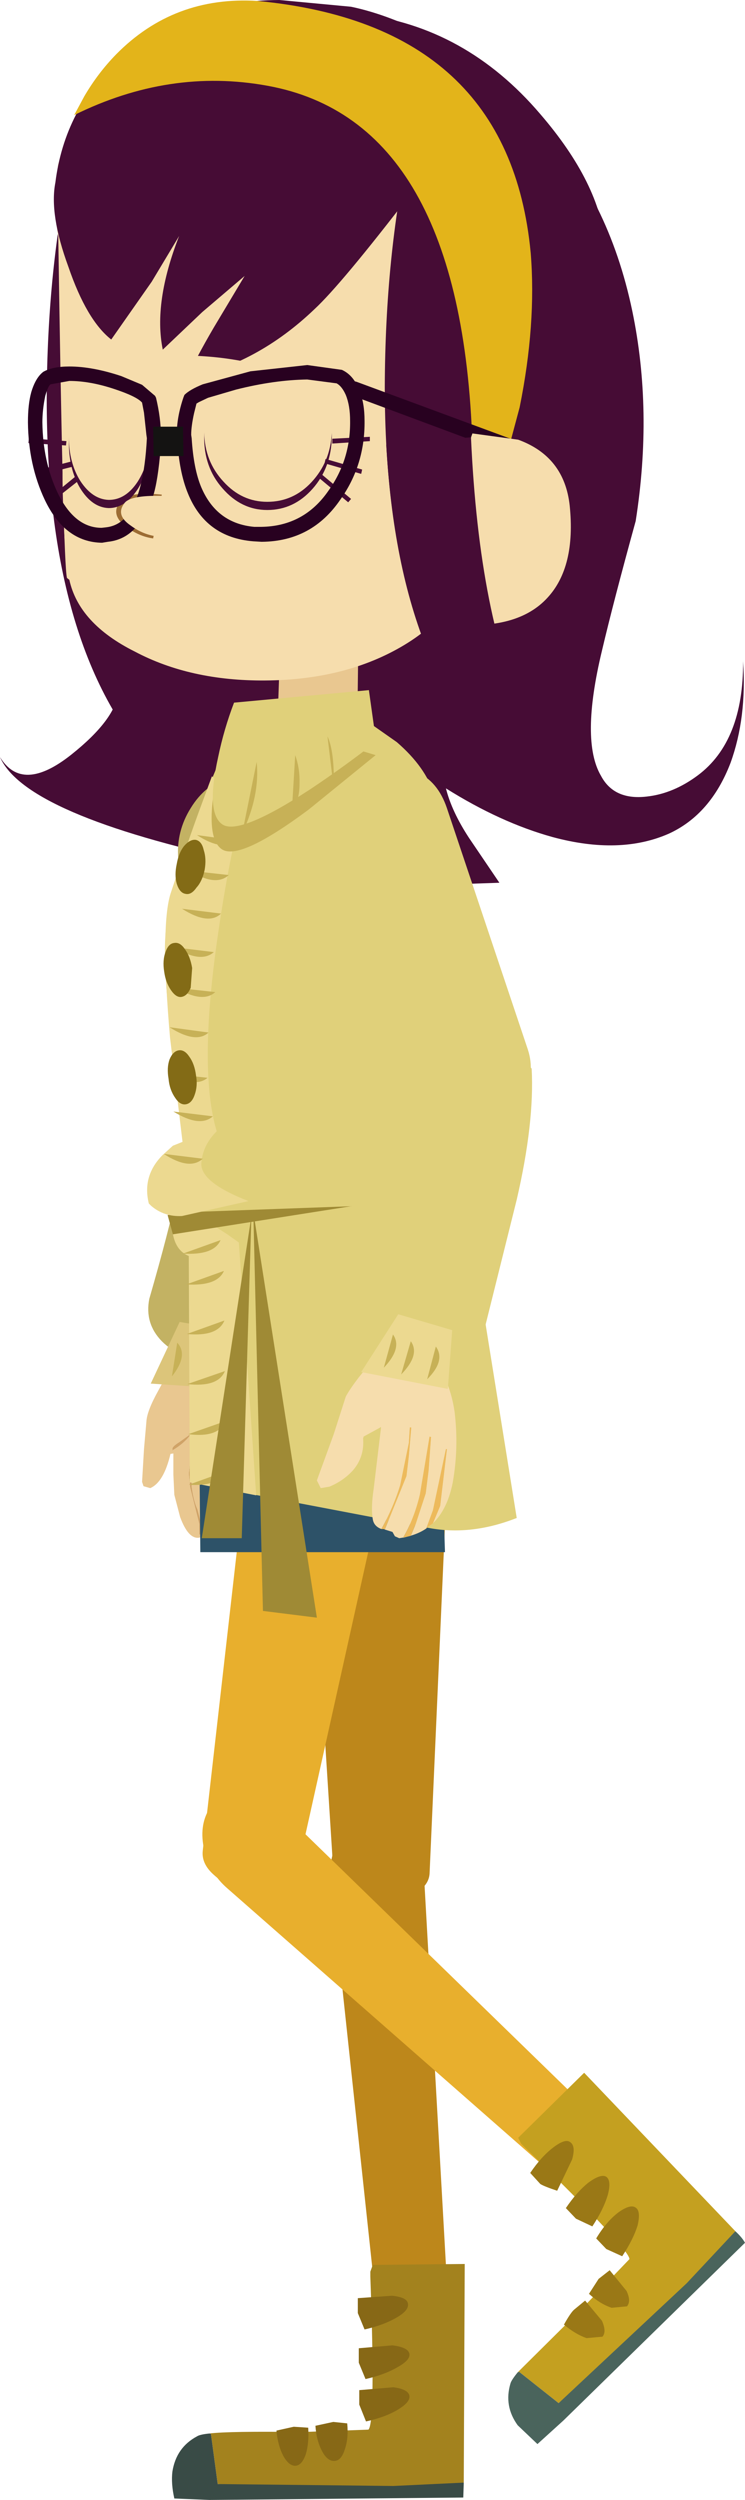 <?xml version="1.0" encoding="UTF-8" standalone="no"?>
<svg xmlns:xlink="http://www.w3.org/1999/xlink" height="259.55px" width="77.35px" xmlns="http://www.w3.org/2000/svg">
  <g transform="matrix(1.0, 0.0, 0.0, 1.0, -7.25, 48.95)">
    <path d="M41.6 146.3 L46.9 195.8 Q47.1 197.6 48.95 198.3 L50.65 198.55 Q52.15 198.45 53.1 197.4 54.1 196.4 54.05 195.1 L51.15 143.6 Q51.1 141.1 49.45 139.7 47.85 138.35 45.85 139.0 43.85 139.6 42.55 141.8 41.3 143.95 41.6 146.3" fill="#bd871b" fill-rule="evenodd" stroke="none"/>
    <path d="M38.6 203.55 Q31.05 203.45 29.0 203.7 L29.15 203.75 29.85 208.95 47.9 209.85 55.4 208.8 55.5 186.1 45.95 186.2 45.7 186.9 45.7 187.4 Q46.25 202.6 45.5 203.3 L38.6 203.55" fill="#a3821e" fill-rule="evenodd" stroke="none"/>
    <path d="M25.35 210.45 L29.0 210.6 55.35 210.35 55.4 208.8 48.1 209.15 29.85 208.95 29.15 203.75 29.0 203.7 Q28.0 203.8 27.7 204.0 25.55 205.15 25.15 207.65 25.0 208.9 25.35 210.45" fill="#394b46" fill-rule="evenodd" stroke="none"/>
    <path d="M49.6 190.2 Q49.5 189.55 47.95 189.4 L44.4 189.65 44.4 191.2 45.1 192.9 Q47.1 192.45 48.45 191.65 49.75 190.9 49.6 190.2" fill="#876816" fill-rule="evenodd" stroke="none"/>
    <path d="M44.5 194.85 L44.5 196.35 45.2 198.05 Q47.2 197.6 48.55 196.8 49.9 196.05 49.75 195.4 49.6 194.75 48.0 194.55 L44.5 194.85" fill="#876816" fill-rule="evenodd" stroke="none"/>
    <path d="M49.75 199.75 Q49.6 199.1 48.1 198.9 L44.55 199.2 44.55 200.7 45.25 202.45 Q47.3 202.0 48.6 201.2 49.9 200.4 49.75 199.75" fill="#876816" fill-rule="evenodd" stroke="none"/>
    <path d="M43.3 202.65 L41.85 202.5 40.0 202.9 Q40.1 204.45 40.7 205.55 41.25 206.6 42.0 206.55 42.7 206.5 43.05 205.35 43.45 204.2 43.3 202.65" fill="#876816" fill-rule="evenodd" stroke="none"/>
    <path d="M39.25 203.1 L37.75 203.0 35.95 203.4 Q36.1 204.95 36.65 206.0 37.25 207.1 37.95 207.05 38.6 207.0 39.0 205.85 39.35 204.7 39.25 203.1" fill="#876816" fill-rule="evenodd" stroke="none"/>
    <path d="M51.85 145.6 L53.95 98.15 Q54.1 95.1 51.85 92.85 49.6 90.55 46.3 90.55 43.05 90.5 40.85 92.75 38.7 94.95 38.85 98.0 L41.85 145.2 Q41.9 146.5 43.4 147.45 44.9 148.4 46.9 148.4 48.85 148.5 50.3 147.65 51.75 146.85 51.85 145.6" fill="#bd871b" fill-rule="evenodd" stroke="none"/>
    <path d="M29.15 110.3 L28.8 110.45 28.75 110.5 28.75 110.45 27.9 110.7 Q26.8 110.85 25.95 108.55 L25.35 106.25 25.25 104.15 25.25 101.95 24.95 102.0 Q24.25 104.95 22.85 105.55 L22.15 105.35 22.0 104.9 22.2 101.5 22.45 98.65 Q22.5 97.55 23.7 95.4 L25.1 92.8 30.45 92.05 Q32.75 94.85 31.9 102.2 L32.0 102.15 31.95 103.15 32.05 105.0 31.7 107.05 31.7 107.2 31.8 107.55 31.65 107.65 31.55 107.6 30.95 108.7 30.7 109.05 30.95 107.6 30.3 105.1 30.05 102.4 Q29.7 103.45 30.25 106.1 30.65 108.15 30.4 109.4 L29.2 110.3 29.4 109.35 29.25 108.2 28.45 104.3 Q28.25 103.05 28.4 102.2 L28.2 103.55 28.35 104.8 29.0 107.55 29.0 109.3 28.85 110.4 29.15 110.3 M27.15 102.2 L27.05 102.25 26.85 104.05 27.0 105.5 27.5 107.5 27.95 109.3 27.95 110.35 28.05 110.4 28.2 109.85 28.2 109.5 27.75 107.75 Q27.35 106.9 27.15 105.4 L27.2 104.0 27.15 102.2 M28.05 95.45 L27.95 95.45 Q28.35 96.45 27.6 98.4 L26.95 100.0 25.9 100.75 Q25.1 101.25 25.15 101.5 25.2 101.85 25.2 101.6 27.1 100.5 27.8 98.6 28.35 97.0 28.05 95.45" fill="#e9c790" fill-rule="evenodd" stroke="none"/>
    <path d="M30.7 109.05 L30.4 109.35 30.35 109.4 30.4 109.4 Q30.65 108.15 30.25 106.1 29.7 103.45 30.05 102.4 L30.3 105.1 30.95 107.6 30.7 109.05 M29.2 110.3 L29.15 110.3 28.85 110.4 29.0 109.3 29.0 107.55 28.35 104.8 28.2 103.55 28.4 102.2 Q28.25 103.05 28.45 104.3 L29.25 108.2 29.4 109.35 29.2 110.3 M28.05 95.45 Q28.35 97.0 27.8 98.6 27.1 100.5 25.2 101.6 25.2 101.85 25.15 101.5 25.1 101.25 25.9 100.75 L26.95 100.0 27.6 98.4 Q28.35 96.45 27.95 95.45 L28.05 95.45 M27.15 102.2 L27.2 104.0 27.15 105.4 Q27.35 106.9 27.75 107.75 L28.2 109.5 28.2 109.85 28.05 110.4 27.95 110.35 27.95 109.3 27.5 107.5 27.0 105.5 26.85 104.05 27.05 102.25 27.15 102.2" fill="#d0a367" fill-rule="evenodd" stroke="none"/>
    <path d="M26.9 63.0 Q26.95 68.4 25.65 74.7 24.8 78.8 22.75 85.9 22.25 88.45 24.05 90.3 25.9 92.15 28.7 92.15 31.4 92.05 33.45 90.35 L35.0 88.5 36.6 75.0 Q37.45 66.8 36.4 61.3 34.85 59.7 32.75 59.35 30.4 58.8 28.65 59.9 27.0 60.95 26.9 63.0" fill="#c3b263" fill-rule="evenodd" stroke="none"/>
    <path d="M25.9 88.3 L22.9 94.7 31.95 95.3 31.65 89.25 25.9 88.3" fill="#dcc57a" fill-rule="evenodd" stroke="none"/>
    <path d="M25.65 90.45 L25.1 93.95 Q26.85 91.75 25.65 90.45" fill="#c7b157" fill-rule="evenodd" stroke="none"/>
    <path d="M27.5 90.9 L27.0 94.4 Q28.7 92.2 27.5 90.9" fill="#c7b157" fill-rule="evenodd" stroke="none"/>
    <path d="M30.25 91.1 L29.75 94.6 Q31.45 92.4 30.25 91.1" fill="#c7b157" fill-rule="evenodd" stroke="none"/>
    <path d="M30.85 147.1 L68.15 179.85 Q69.5 181.0 71.3 180.35 L72.8 179.35 Q73.8 178.3 73.8 176.85 73.9 175.45 72.95 174.55 L36.05 138.65 Q34.3 136.85 32.1 136.95 30.0 137.0 28.95 138.9 27.9 140.65 28.45 143.1 29.0 145.5 30.85 147.1" fill="#e8af2d" fill-rule="evenodd" stroke="none"/>
    <path d="M38.1 145.4 L48.4 99.05 Q49.1 96.0 47.35 93.45 45.5 90.8 42.25 90.2 39.05 89.6 36.5 91.35 33.95 93.2 33.65 96.2 L28.3 143.2 Q28.15 144.55 29.45 145.7 30.75 146.9 32.75 147.3 L36.2 147.1 Q37.75 146.6 38.1 145.4" fill="#e8af2d" fill-rule="evenodd" stroke="none"/>
    <path d="M20.25 -31.3 Q19.6 -31.95 17.2 -25.65 15.1 -20.15 14.55 -17.65 13.4 -12.65 14.1 -6.75 14.65 -3.35 16.4 3.7 L18.65 13.3 Q19.9 19.0 19.55 22.8 19.3 25.7 14.65 29.4 9.55 33.45 7.25 29.65 9.85 35.65 32.3 40.5 41.15 42.4 48.9 43.05 L59.1 42.7 55.95 38.05 Q54.15 35.3 53.55 32.9 59.2 36.45 64.6 37.95 71.6 39.85 76.7 37.6 81.05 35.6 83.1 30.25 84.8 25.55 84.4 19.7 84.45 28.0 79.7 31.55 77.15 33.45 74.4 33.75 71.0 34.15 69.65 31.6 67.5 27.95 69.75 18.6 70.95 13.5 73.25 5.15 75.05 -6.3 72.9 -16.65 70.45 -28.4 63.25 -36.05 58.8 -40.65 52.15 -44.45 44.0 -49.1 39.3 -47.75 L20.25 -31.3" fill="#460c35" fill-rule="evenodd" stroke="none"/>
    <path d="M27.05 34.95 Q25.55 37.35 25.75 40.15 L27.05 64.45 Q27.1 66.6 28.55 67.9 30.05 69.35 32.0 69.15 33.75 69.0 35.1 67.75 37.0 66.15 37.0 63.55 L36.95 37.2 Q36.95 34.3 35.15 32.65 33.35 31.05 30.95 31.8 28.55 32.5 27.05 34.95" fill="#c3b263" fill-rule="evenodd" stroke="none"/>
    <path d="M27.75 80.9 L52.35 77.95 53.45 112.2 28.05 112.2 27.75 80.9" fill="#2d5268" fill-rule="evenodd" stroke="none"/>
    <path d="M28.3 83.0 Q29.65 88.2 34.35 90.9 39.05 93.55 44.3 92.15 49.55 90.75 52.2 86.1 54.95 81.4 53.6 76.2 52.2 71.0 47.45 68.35 42.85 65.65 37.6 67.05 32.35 68.45 29.6 73.15 26.9 77.8 28.3 83.0" fill="#e0d07a" fill-rule="evenodd" stroke="none"/>
    <path d="M29.5 80.7 Q35.2 78.0 41.15 76.7 48.75 75.0 55.95 77.85 L60.9 108.65 Q56.2 110.5 51.85 109.7 L26.95 104.95 29.5 80.7" fill="#e0d07a" fill-rule="evenodd" stroke="none"/>
    <path d="M25.1 77.6 Q25.0 80.7 26.85 81.45 L26.95 104.95 33.85 106.3 32.05 80.05 30.85 79.2 27.75 77.2 25.1 77.6" fill="#ecd990" fill-rule="evenodd" stroke="none"/>
    <path d="M30.5 83.0 L26.6 84.4 Q29.8 84.6 30.5 83.0" fill="#c7b157" fill-rule="evenodd" stroke="none"/>
    <path d="M30.55 88.15 L26.65 89.55 Q29.85 89.85 30.55 88.15" fill="#c7b157" fill-rule="evenodd" stroke="none"/>
    <path d="M30.6 93.4 L26.7 94.75 Q29.9 95.1 30.6 93.4" fill="#c7b157" fill-rule="evenodd" stroke="none"/>
    <path d="M30.65 98.6 L26.8 99.95 Q29.95 100.35 30.65 98.6" fill="#c7b157" fill-rule="evenodd" stroke="none"/>
    <path d="M30.7 103.8 L26.85 105.2 Q29.95 105.4 30.7 103.8" fill="#c7b157" fill-rule="evenodd" stroke="none"/>
    <path d="M30.15 79.8 L26.25 81.2 Q29.45 81.4 30.15 79.8" fill="#c7b157" fill-rule="evenodd" stroke="none"/>
    <path d="M34.55 118.3 L40.15 119.0 33.55 76.85 34.55 118.3" fill="#9f8a35" fill-rule="evenodd" stroke="none"/>
    <path d="M33.35 77.35 L28.2 110.75 32.35 110.75 33.35 77.35" fill="#9f8a35" fill-rule="evenodd" stroke="none"/>
    <path d="M14.65 -32.45 Q12.15 -21.2 12.1 -7.6 12.1 19.7 24.25 31.6 L22.15 24.55 24.65 27.75 Q27.5 31.05 29.5 31.8 L30.0 31.95 29.35 31.15 Q27.5 28.95 25.9 25.2 20.05 11.15 21.0 -16.7 21.05 -30.95 17.85 -33.15 16.2 -34.25 14.65 -32.45" fill="#460c35" fill-rule="evenodd" stroke="none"/>
    <path d="M53.1 74.8 Q53.95 73.65 52.7 72.45 L24.65 77.2 25.2 79.2 53.1 74.8" fill="#9f8a35" fill-rule="evenodd" stroke="none"/>
    <path d="M24.6 46.6 Q23.8 51.25 25.85 64.5 26.85 71.15 28.1 76.85 L52.95 75.95 53.1 56.4 Q53.15 36.3 52.3 33.5 51.45 30.7 48.45 28.1 L45.6 26.1 31.4 26.75 28.45 33.85 Q25.35 41.95 24.6 46.6" fill="#e0d07a" fill-rule="evenodd" stroke="none"/>
    <path d="M49.3 68.65 L31.9 68.7 Q29.35 68.45 26.0 70.15 22.35 72.1 24.1 74.05 25.45 75.25 31.2 74.75 L38.75 74.0 47.35 74.8 Q52.65 75.2 55.9 74.2 55.75 72.25 53.15 70.4 50.75 68.55 49.3 68.65" fill="#e0d07a" fill-rule="evenodd" stroke="none"/>
    <path d="M32.5 34.45 L29.25 31.65 Q26.75 38.4 24.95 43.85 23.9 47.25 24.9 58.75 L26.2 69.6 25.2 70.0 24.1 71.0 Q22.0 73.15 22.7 76.0 L22.95 76.25 Q24.3 77.4 26.15 77.3 L33.05 75.75 Q28.15 73.85 28.15 71.9 28.25 70.0 29.75 68.5 27.8 62.0 29.95 47.6 31.0 40.4 32.5 34.45" fill="#ecd990" fill-rule="evenodd" stroke="none"/>
    <path d="M31.75 38.3 L27.7 37.75 Q30.4 39.5 31.75 38.3" fill="#c7b157" fill-rule="evenodd" stroke="none"/>
    <path d="M31.0 41.9 L26.95 41.45 Q29.65 43.15 31.0 41.9" fill="#c7b157" fill-rule="evenodd" stroke="none"/>
    <path d="M30.2 45.9 L26.15 45.4 Q28.9 47.15 30.2 45.9" fill="#c7b157" fill-rule="evenodd" stroke="none"/>
    <path d="M29.45 49.9 L25.35 49.4 Q28.1 51.1 29.45 49.9" fill="#c7b157" fill-rule="evenodd" stroke="none"/>
    <path d="M29.6 54.05 L25.5 53.6 Q28.3 55.25 29.6 54.05" fill="#c7b157" fill-rule="evenodd" stroke="none"/>
    <path d="M28.9 58.25 L24.85 57.7 Q27.6 59.45 28.9 58.25" fill="#c7b157" fill-rule="evenodd" stroke="none"/>
    <path d="M28.8 62.95 L24.75 62.5 Q27.5 64.05 28.8 62.95" fill="#c7b157" fill-rule="evenodd" stroke="none"/>
    <path d="M29.35 66.95 L25.25 66.45 Q28.0 68.15 29.35 66.95" fill="#c7b157" fill-rule="evenodd" stroke="none"/>
    <path d="M28.3 71.35 L24.25 70.85 Q26.95 72.6 28.3 71.35" fill="#c7b157" fill-rule="evenodd" stroke="none"/>
    <path d="M25.6 40.75 Q25.35 41.9 25.6 42.8 25.9 43.75 26.5 43.85 27.1 44.0 27.65 43.2 28.25 42.55 28.5 41.35 28.7 40.2 28.4 39.3 28.2 38.4 27.6 38.25 27.0 38.15 26.35 38.9 25.8 39.6 25.6 40.75" fill="#836b16" fill-rule="evenodd" stroke="none"/>
    <path d="M24.3 51.95 Q24.45 53.05 25.0 53.85 25.55 54.65 26.1 54.55 26.7 54.45 27.05 53.6 L27.2 51.55 Q27.0 50.35 26.45 49.6 25.95 48.85 25.35 48.95 24.75 49.0 24.45 49.85 24.1 50.75 24.3 51.95" fill="#836b16" fill-rule="evenodd" stroke="none"/>
    <path d="M24.75 63.05 Q24.85 64.2 25.45 65.05 25.95 65.8 26.55 65.7 27.15 65.6 27.45 64.75 27.8 63.8 27.6 62.7 27.45 61.5 26.9 60.75 26.4 60.0 25.8 60.1 25.2 60.2 24.85 61.05 24.55 61.9 24.75 63.05" fill="#836b16" fill-rule="evenodd" stroke="none"/>
    <path d="M36.05 26.55 L44.35 26.2 44.45 18.0 36.35 17.65 36.05 26.55" fill="#e9c790" fill-rule="evenodd" stroke="none"/>
    <path d="M46.25 29.45 L31.55 25.0 Q30.45 28.0 29.8 31.3 28.45 37.9 30.25 39.2 32.05 40.5 39.3 35.1 L46.25 29.45" fill="#c7b157" fill-rule="evenodd" stroke="none"/>
    <path d="M45.55 22.7 L31.55 24.0 Q30.5 26.75 29.9 29.65 28.6 35.5 30.35 36.65 32.1 37.8 39.45 33.0 43.05 30.6 46.3 28.05 L45.55 22.7" fill="#e0d07a" fill-rule="evenodd" stroke="none"/>
    <path d="M33.9 30.15 L32.4 37.55 Q34.25 33.65 33.9 30.15" fill="#c7b157" fill-rule="evenodd" stroke="none"/>
    <path d="M37.9 29.45 L37.55 35.3 Q38.35 34.2 38.35 32.4 38.4 30.85 37.9 29.45" fill="#c7b157" fill-rule="evenodd" stroke="none"/>
    <path d="M41.25 27.5 L41.9 32.9 Q42.0 29.1 41.25 27.5" fill="#c7b157" fill-rule="evenodd" stroke="none"/>
    <path d="M13.25 -30.7 L13.0 -27.7 Q13.0 -26.0 13.3 -24.4 13.8 9.35 14.2 11.05 L14.45 11.25 Q15.45 15.8 21.25 18.7 27.0 21.75 34.75 21.7 43.2 21.65 49.25 18.0 55.2 14.4 55.2 9.3 55.35 8.25 57.8 5.0 61.0 0.7 62.6 -2.15 68.9 -13.55 66.3 -26.95 64.8 -34.9 57.45 -40.9 50.4 -46.6 41.25 -48.15 31.8 -49.75 24.4 -46.0 16.15 -41.7 13.25 -31.75 L13.25 -30.7" fill="#f6ddad" fill-rule="evenodd" stroke="none"/>
    <path d="M41.05 -46.7 L49.45 -34.5 Q52.45 -32.05 53.95 -23.9 L55.6 -11.8 55.95 0.05 Q56.15 7.6 57.45 11.55 60.55 10.35 64.15 3.1 66.8 -2.3 68.15 -7.4 70.9 -15.45 70.1 -23.5 69.55 -29.9 63.35 -37.1 55.6 -46.2 44.6 -47.5 41.8 -47.75 41.05 -46.7" fill="#460c35" fill-rule="evenodd" stroke="none"/>
    <path d="M13.0 -30.0 Q12.35 -26.7 14.35 -21.25 16.25 -15.7 18.8 -13.7 L23.0 -19.7 25.85 -24.45 Q23.15 -17.55 24.15 -12.65 L28.25 -16.55 32.65 -20.3 29.45 -14.95 Q27.55 -11.7 26.65 -9.65 34.0 -11.2 39.9 -16.85 42.7 -19.45 49.95 -28.9 55.3 -35.85 54.7 -40.2 54.25 -43.2 50.1 -46.05 L52.25 -45.0 Q47.75 -47.4 43.7 -48.25 L36.25 -48.95 Q26.2 -48.9 19.7 -42.95 13.95 -37.65 13.0 -30.0" fill="#460c35" fill-rule="evenodd" stroke="none"/>
    <path d="M49.7 -33.7 Q47.25 -22.4 47.2 -8.8 47.2 18.5 59.3 30.4 L57.25 23.35 59.75 26.5 Q62.6 29.85 64.6 30.65 L65.1 30.8 64.45 30.05 Q62.6 27.75 61.0 24.0 55.1 9.95 56.05 -17.85 56.15 -32.15 52.9 -34.4 51.3 -35.45 49.7 -33.7" fill="#460c35" fill-rule="evenodd" stroke="none"/>
    <path d="M14.95 -37.0 Q24.85 -41.9 35.0 -40.05 55.2 -36.4 56.3 -2.8 56.85 0.05 58.1 0.5 L59.3 0.45 61.2 -6.65 Q62.95 -15.3 62.35 -22.7 60.1 -46.35 34.0 -48.85 25.3 -49.4 19.3 -43.3 17.4 -41.35 16.0 -38.95 L14.95 -37.0" fill="#e3b41a" fill-rule="evenodd" stroke="none"/>
    <path d="M63.0 -1.55 Q63.2 -2.25 62.55 -2.55 L44.3 -9.3 Q43.6 -9.55 43.35 -8.85 L43.35 -8.25 43.75 -7.9 62.0 -1.1 62.25 -1.05 Q62.75 -1.05 63.0 -1.55" fill="#280120" fill-rule="evenodd" stroke="none"/>
    <path d="M56.3 -3.95 Q55.9 -2.95 55.4 0.0 54.45 5.9 54.15 15.85 61.0 16.5 64.1 13.1 67.05 9.9 66.4 3.55 65.85 -1.55 61.05 -3.3 L56.3 -3.95" fill="#f6ddad" fill-rule="evenodd" stroke="none"/>
    <path d="M47.35 -2.8 Q48.65 19.9 59.3 30.4 L57.25 23.35 59.75 26.5 Q62.6 29.85 64.6 30.65 66.05 31.2 61.95 25.7 57.0 15.4 56.15 -3.55 L47.35 -2.8" fill="#460c35" fill-rule="evenodd" stroke="none"/>
    <path d="M35.15 -9.3 Q37.85 -9.3 39.8 -7.15 41.8 -4.9 41.85 -1.8 41.85 1.35 39.85 3.55 37.9 5.8 35.2 5.8 32.45 5.8 30.5 3.6 28.55 1.4 28.55 -1.75 28.5 -4.85 30.45 -7.1 32.4 -9.3 35.15 -9.3 M13.75 -0.3 Q13.7 1.9 13.95 6.95 19.2 8.95 25.6 8.95 33.75 8.9 39.45 5.75 45.2 2.75 45.2 -1.65 45.15 -6.0 39.4 -9.05 33.65 -12.1 25.5 -12.05 18.8 -12.05 13.6 -9.85 L13.75 -0.3 M15.65 -7.05 Q16.9 -9.05 18.7 -9.1 20.45 -9.1 21.75 -7.1 23.0 -5.05 23.05 -2.2 23.05 0.65 21.8 2.65 20.5 4.7 18.75 4.7 17.0 4.75 15.7 2.7 14.5 0.7 14.5 -2.15 14.45 -5.0 15.65 -7.05" fill="#f6ddad" fill-rule="evenodd" stroke="none"/>
    <path d="M35.0 3.15 Q37.7 3.15 39.6 1.1 41.55 -1.0 41.7 -4.0 L41.7 -3.6 Q41.65 -0.4 39.7 1.8 37.75 4.0 35.0 4.0 32.3 4.0 30.35 1.75 28.4 -0.45 28.45 -3.65 L28.45 -4.05 Q28.5 -1.05 30.45 1.05 32.35 3.15 35.0 3.15" fill="#460c35" fill-rule="evenodd" stroke="none"/>
    <path d="M43.7 2.85 L43.4 3.2 40.35 0.65 40.65 0.3 43.7 2.85" fill="#460c35" fill-rule="evenodd" stroke="none"/>
    <path d="M44.85 -0.2 L44.75 0.25 40.95 -0.85 41.05 -1.3 44.85 -0.2" fill="#460c35" fill-rule="evenodd" stroke="none"/>
    <path d="M45.65 -3.15 L41.75 -2.9 41.75 -3.4 45.65 -3.6 45.65 -3.15" fill="#460c35" fill-rule="evenodd" stroke="none"/>
    <path d="M23.15 6.95 L24.05 2.4 Q20.45 2.05 19.7 3.15 18.7 4.5 20.3 5.7 21.65 6.75 23.15 6.95" fill="#9c6c33" fill-rule="evenodd" stroke="none"/>
    <path d="M18.55 3.8 Q16.8 3.75 15.55 1.7 14.35 -0.35 14.4 -3.25 L14.4 -3.6 Q14.4 -0.9 15.6 1.0 16.85 2.9 18.55 2.95 20.3 2.95 21.55 1.05 22.75 -0.85 22.9 -3.55 L22.9 -3.2 Q22.85 -0.3 21.6 1.75 20.3 3.8 18.55 3.8" fill="#460c35" fill-rule="evenodd" stroke="none"/>
    <path d="M12.0 3.05 L15.05 0.55 15.35 1.0 12.3 3.4 12.0 3.05" fill="#460c35" fill-rule="evenodd" stroke="none"/>
    <path d="M10.85 -0.05 L14.7 -1.05 14.8 -0.5 11.05 0.45 10.85 -0.05" fill="#460c35" fill-rule="evenodd" stroke="none"/>
    <path d="M10.2 -2.95 L10.25 -3.45 14.15 -3.15 14.1 -2.7 10.2 -2.95" fill="#460c35" fill-rule="evenodd" stroke="none"/>
    <path d="M44.55 -8.45 Q43.95 -10.0 42.75 -10.55 L39.15 -11.05 33.25 -10.4 28.3 -9.05 Q26.95 -8.5 26.4 -7.95 L26.3 -7.7 Q25.6 -5.65 25.6 -3.8 L25.65 -3.35 Q25.85 0.05 26.75 2.25 28.6 6.85 33.55 7.25 L34.4 7.3 34.45 7.3 Q39.65 7.25 42.6 2.9 45.15 -0.7 45.1 -5.25 45.1 -7.15 44.55 -8.45 M31.75 -8.5 Q35.7 -9.5 39.15 -9.55 L42.2 -9.15 Q42.75 -8.85 43.15 -7.95 43.6 -6.85 43.6 -5.25 43.65 -1.2 41.35 2.0 38.8 5.7 34.35 5.75 L33.65 5.75 Q29.75 5.4 28.15 1.65 27.35 -0.25 27.15 -3.45 L27.1 -3.8 Q27.1 -4.7 27.4 -6.05 L27.65 -7.05 27.9 -7.2 28.85 -7.65 31.75 -8.5" fill="#280120" fill-rule="evenodd" stroke="none"/>
    <path d="M12.5 -9.05 L14.45 -9.4 Q16.55 -9.4 19.0 -8.6 21.45 -7.8 22.0 -7.15 L22.2 -6.1 22.45 -3.8 22.5 -3.45 Q22.2 2.4 20.45 4.55 19.6 5.65 18.25 5.8 L17.8 5.85 Q15.0 5.85 13.25 2.25 11.7 -1.0 11.65 -5.1 11.65 -6.4 11.95 -7.85 12.25 -8.9 12.5 -9.05 M10.15 -5.1 Q10.2 -0.65 11.9 2.95 14.0 7.35 17.85 7.4 L18.45 7.3 Q20.4 7.1 21.65 5.45 22.6 4.4 23.25 2.2 23.75 0.35 24.0 -3.4 L23.95 -3.8 Q23.95 -5.55 23.45 -7.65 L23.35 -7.85 22.0 -9.0 19.85 -9.9 Q16.85 -10.9 14.45 -10.9 12.7 -10.9 11.75 -10.35 10.95 -9.75 10.5 -8.25 10.15 -7.0 10.15 -5.1" fill="#280120" fill-rule="evenodd" stroke="none"/>
    <path d="M23.2 -1.6 L26.3 -1.6 26.25 -4.65 23.15 -4.65 23.2 -1.6" fill="#141312" fill-rule="evenodd" stroke="none"/>
    <path d="M20.8 5.6 Q22.15 6.6 23.65 6.75 L24.55 2.55 Q20.9 2.4 20.2 3.25 19.2 4.5 20.8 5.6" fill="#f6ddad" fill-rule="evenodd" stroke="none"/>
    <path d="M43.5 35.9 Q42.85 38.75 43.9 41.3 L52.85 64.0 Q53.6 65.95 55.4 66.85 57.25 67.7 59.0 66.9 60.7 66.2 61.6 64.6 62.85 62.45 62.05 60.0 L53.65 34.95 Q52.7 32.15 50.5 31.2 48.3 30.25 46.25 31.7 44.2 33.1 43.5 35.9" fill="#e0d07a" fill-rule="evenodd" stroke="none"/>
    <path d="M51.5 109.75 L52.2 107.85 53.55 101.5 53.65 101.5 52.95 107.4 52.2 109.2 Q53.7 107.75 54.25 105.0 54.9 101.35 54.45 97.65 54.0 94.45 52.15 91.8 L47.0 91.0 44.5 94.05 Q43.55 95.3 43.15 96.05 L41.9 99.95 40.15 104.75 40.55 105.55 41.45 105.4 Q42.9 104.8 43.9 103.7 45.1 102.3 44.95 100.4 L45.0 100.2 46.65 99.3 46.8 99.2 46.8 99.35 46.05 105.6 Q45.75 107.6 45.95 108.75 46.05 109.5 46.85 109.8 48.1 107.55 48.8 105.25 L49.7 100.85 49.8 99.25 49.95 99.25 49.7 102.2 49.45 104.3 47.2 109.85 48.0 110.1 48.25 110.55 48.7 110.75 Q50.4 110.5 51.5 109.75 M51.85 100.2 L52.0 100.25 51.75 103.7 51.45 106.1 50.4 109.3 49.9 110.5 49.1 110.7 Q50.25 108.75 50.85 106.2 L51.85 100.2" fill="#f6ddad" fill-rule="evenodd" stroke="none"/>
    <path d="M51.85 100.2 L50.85 106.2 Q50.25 108.75 49.1 110.7 L49.9 110.5 50.4 109.3 51.45 106.1 51.75 103.7 52.0 100.25 51.85 100.2 M52.2 109.2 L52.95 107.4 53.65 101.5 53.55 101.5 52.2 107.85 51.5 109.75 51.85 109.45 52.2 109.2 M47.2 109.85 L49.45 104.3 49.7 102.2 49.95 99.25 49.8 99.25 49.7 100.85 48.8 105.25 Q48.1 107.55 46.85 109.8 L47.1 109.8 47.2 109.85" fill="#edba5c" fill-rule="evenodd" stroke="none"/>
    <path d="M46.45 89.25 Q48.05 91.25 50.85 91.6 53.5 92.0 55.8 90.5 L57.6 88.85 60.9 75.6 Q62.75 67.6 62.45 62.0 61.15 60.25 59.05 59.6 56.85 58.75 55.0 59.6 53.1 60.5 52.75 62.45 52.15 67.8 50.05 73.9 48.7 77.9 45.7 84.7 44.9 87.15 46.45 89.25" fill="#e0d07a" fill-rule="evenodd" stroke="none"/>
    <path d="M44.75 93.5 L53.75 95.25 54.2 89.15 48.6 87.5 44.75 93.5" fill="#ecd990" fill-rule="evenodd" stroke="none"/>
    <path d="M48.05 89.6 L47.1 93.05 Q49.05 91.0 48.05 89.6" fill="#c7b157" fill-rule="evenodd" stroke="none"/>
    <path d="M49.9 90.3 L48.9 93.75 Q50.9 91.7 49.9 90.3" fill="#c7b157" fill-rule="evenodd" stroke="none"/>
    <path d="M52.5 90.85 L51.6 94.25 Q53.55 92.3 52.5 90.85" fill="#c7b157" fill-rule="evenodd" stroke="none"/>
    <path d="M61.0 197.35 L61.15 197.3 65.25 200.55 78.9 188.75 83.6 182.7 67.9 166.25 61.05 173.0 61.35 173.6 61.75 174.0 Q72.65 184.6 72.6 185.6 L67.8 190.6 61.0 197.35" fill="#c4a020" fill-rule="evenodd" stroke="none"/>
    <path d="M63.05 204.8 L65.75 202.35 84.6 183.9 Q84.3 183.35 83.6 182.7 L78.55 188.1 65.25 200.55 61.15 197.3 61.0 197.35 Q60.35 198.15 60.25 198.5 59.55 200.85 61.0 202.85 L63.05 204.8" fill="#4a645c" fill-rule="evenodd" stroke="none"/>
    <path d="M62.3 176.65 Q63.45 174.95 64.7 174.0 65.95 173.05 66.45 173.45 67.05 173.85 66.65 175.25 L65.1 178.5 Q63.75 178.05 63.35 177.8 L62.3 176.65" fill="#9a7816" fill-rule="evenodd" stroke="none"/>
    <path d="M66.0 180.3 L67.05 181.4 68.75 182.2 Q69.9 180.45 70.35 178.95 70.75 177.45 70.2 177.05 69.65 176.7 68.35 177.65 67.15 178.6 66.0 180.3" fill="#9a7816" fill-rule="evenodd" stroke="none"/>
    <path d="M73.25 180.25 Q72.7 179.85 71.45 180.75 70.2 181.7 69.15 183.45 L70.2 184.55 71.85 185.3 Q73.0 183.55 73.45 182.1 73.8 180.6 73.25 180.25" fill="#9a7816" fill-rule="evenodd" stroke="none"/>
    <path d="M70.55 186.75 L69.4 187.65 68.4 189.2 Q69.55 190.25 70.75 190.65 L72.35 190.5 Q72.8 189.95 72.3 188.9 L70.55 186.75" fill="#9a7816" fill-rule="evenodd" stroke="none"/>
    <path d="M68.0 189.9 L66.85 190.85 Q66.5 191.15 65.8 192.4 67.0 193.4 68.15 193.8 L69.8 193.65 Q70.25 193.15 69.75 192.0 L68.0 189.9" fill="#9a7816" fill-rule="evenodd" stroke="none"/>
  </g>
</svg>
